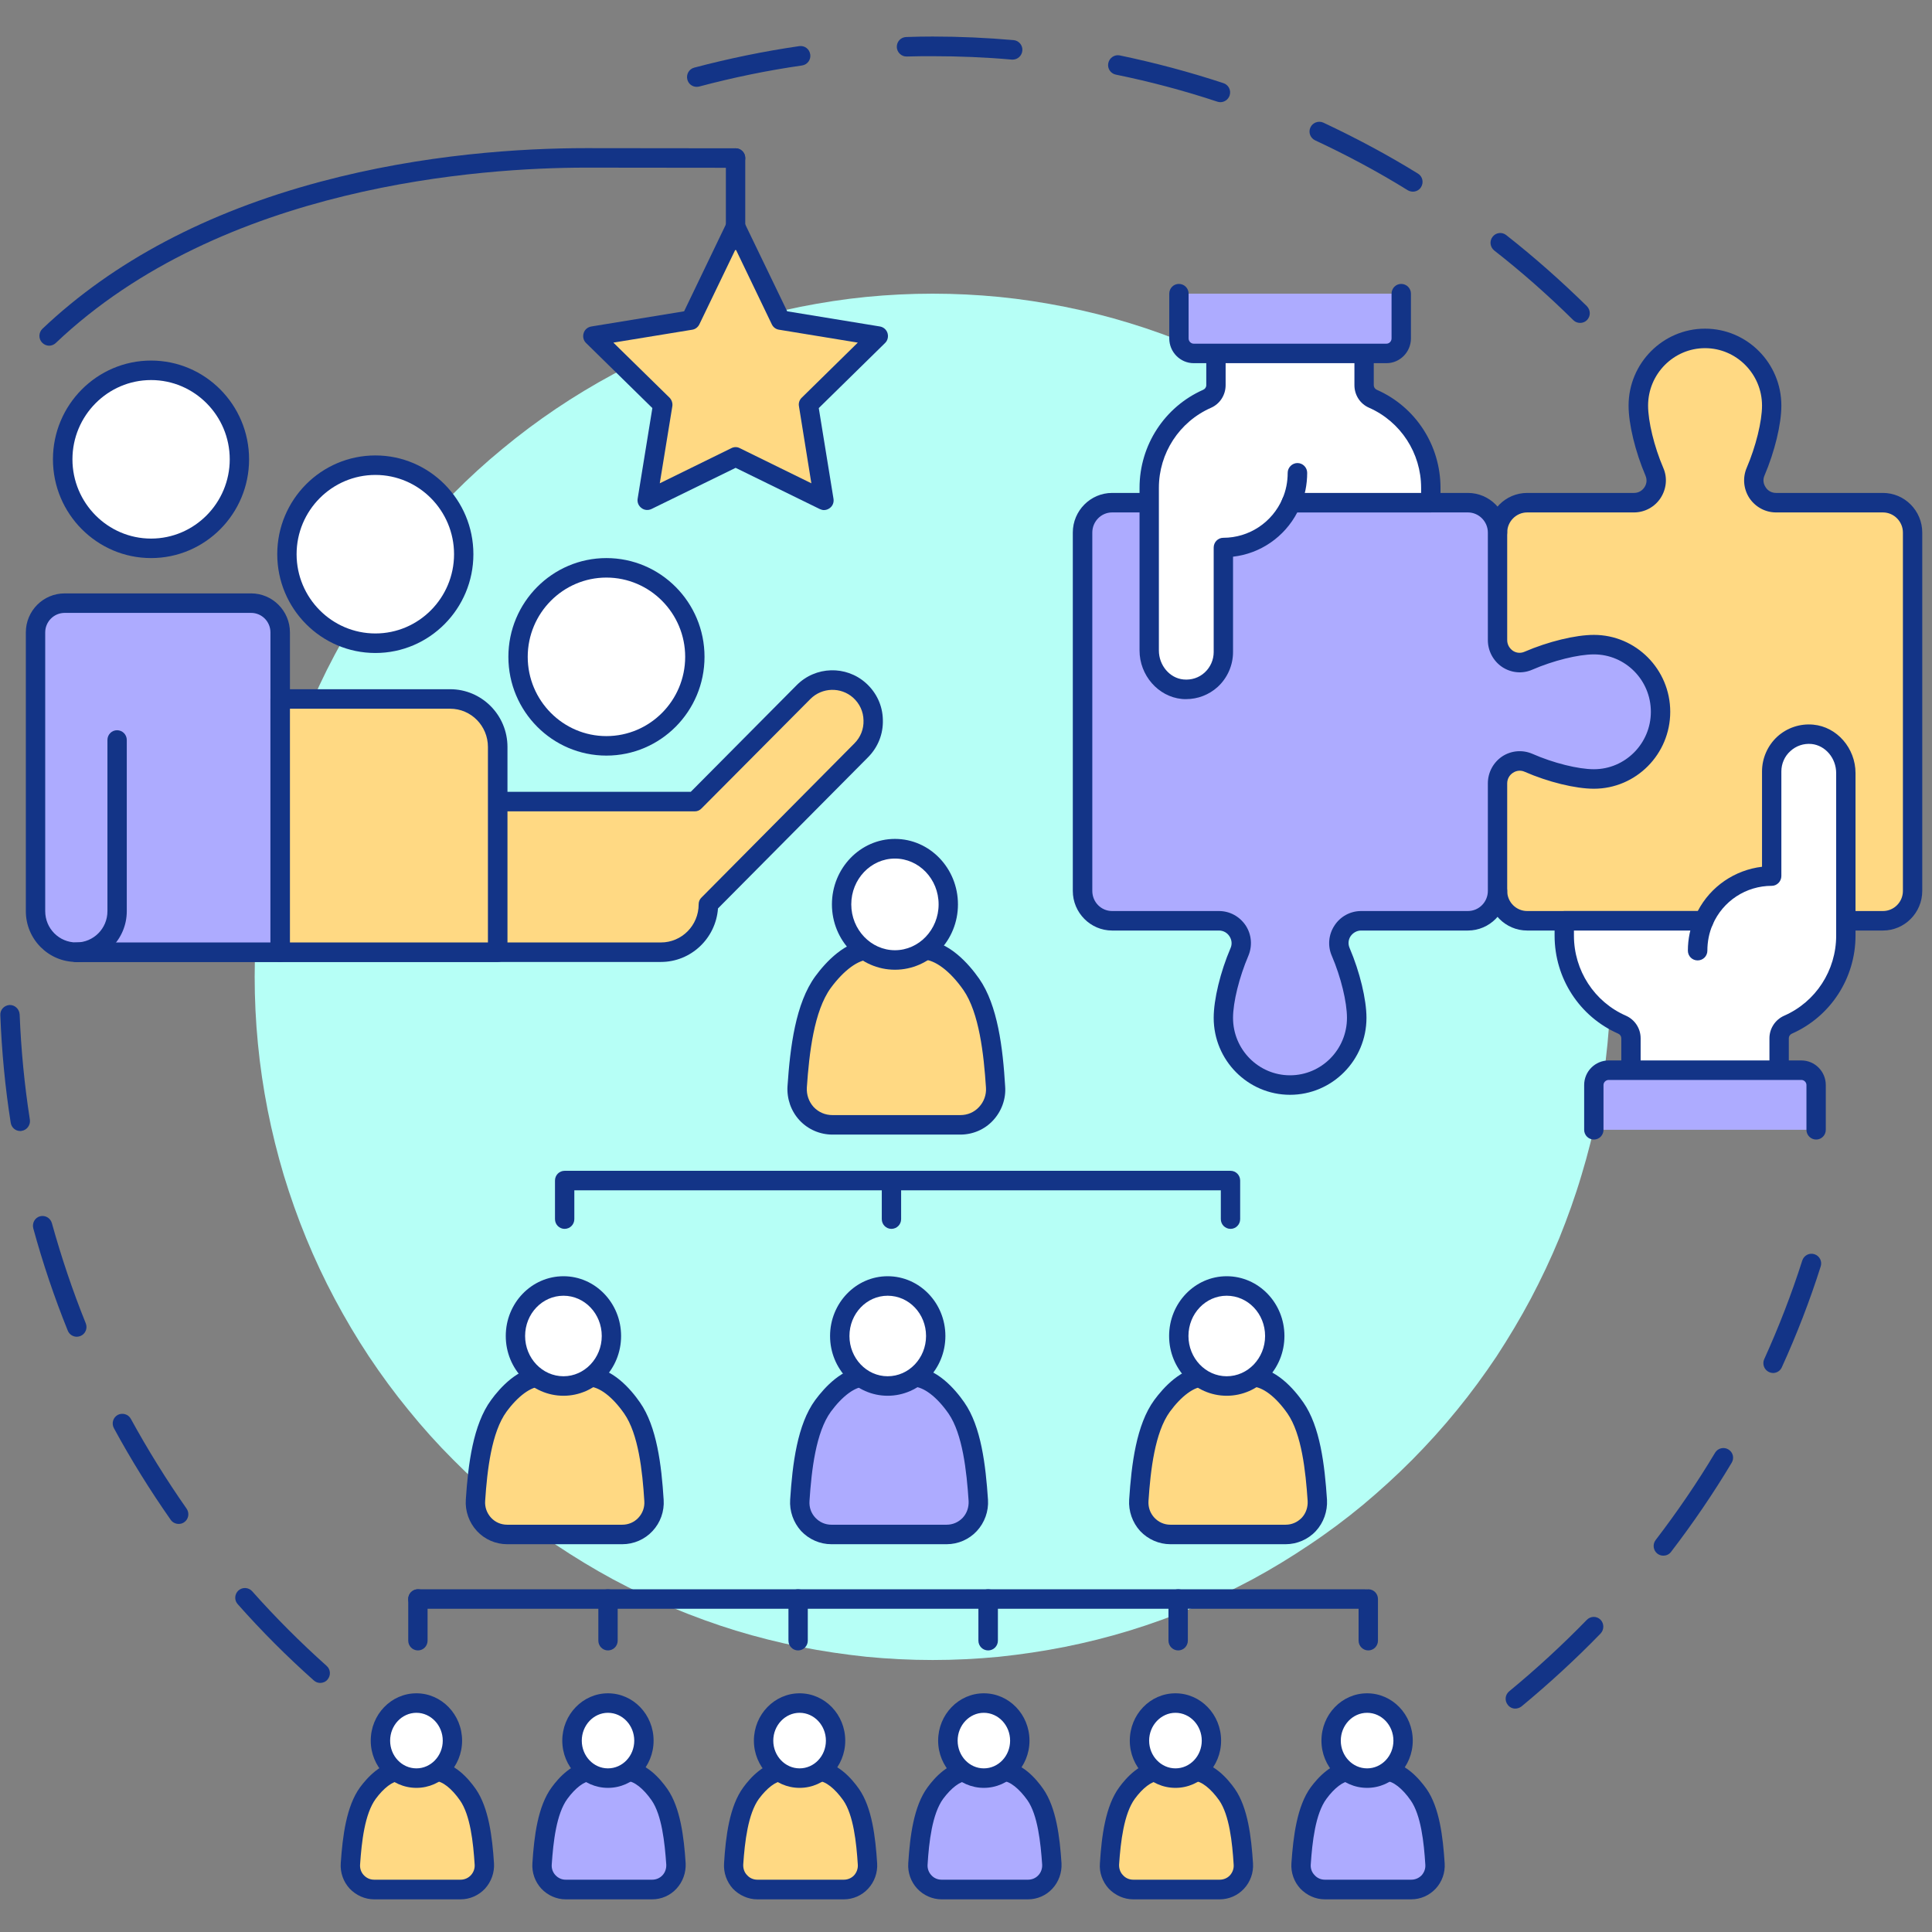 <svg xmlns="http://www.w3.org/2000/svg" xmlns:xlink="http://www.w3.org/1999/xlink" width="65" zoomAndPan="magnify" viewBox="0 0 48.75 48.75" height="65" preserveAspectRatio="xMidYMid meet" version="1.0"><rect x="0" y="0" width="48.75" height="48.75" fill="#808080" stroke="none"/><defs><clipPath id="a8e8a5b8d6"><path d="M 17 0.918 L 41 0.918 L 41 9 L 17 9 Z M 17 0.918 " clip-rule="nonzero"/></clipPath><clipPath id="adac2c64cc"><path d="M 8 44 L 13 44 L 13 47.93 L 8 47.93 Z M 8 44 " clip-rule="nonzero"/></clipPath><clipPath id="2ea4df3131"><path d="M 13 44 L 18 44 L 18 47.93 L 13 47.93 Z M 13 44 " clip-rule="nonzero"/></clipPath><clipPath id="0ce7e69428"><path d="M 18 44 L 22 44 L 22 47.93 L 18 47.93 Z M 18 44 " clip-rule="nonzero"/></clipPath><clipPath id="300466c492"><path d="M 18 44 L 23 44 L 23 47.93 L 18 47.93 Z M 18 44 " clip-rule="nonzero"/></clipPath><clipPath id="f7943f7b60"><path d="M 23 44 L 27 44 L 27 47.93 L 23 47.93 Z M 23 44 " clip-rule="nonzero"/></clipPath><clipPath id="eb28253d65"><path d="M 22 44 L 27 44 L 27 47.93 L 22 47.93 Z M 22 44 " clip-rule="nonzero"/></clipPath><clipPath id="4377660b25"><path d="M 27 44 L 32 44 L 32 47.93 L 27 47.93 Z M 27 44 " clip-rule="nonzero"/></clipPath><clipPath id="cc6cdf89d5"><path d="M 32 44 L 37 44 L 37 47.93 L 32 47.93 Z M 32 44 " clip-rule="nonzero"/></clipPath><clipPath id="a09c5dada3"><path d="M 37 8 L 48.5 8 L 48.5 24 L 37 24 Z M 37 8 " clip-rule="nonzero"/></clipPath></defs><g clip-path="url(#a8e8a5b8d6)"><path fill="#133487" d="M 39.871 8.148 C 39.809 8.148 39.746 8.125 39.699 8.078 C 39.07 7.457 38.398 6.863 37.703 6.32 C 37.598 6.234 37.578 6.082 37.664 5.973 C 37.746 5.867 37.898 5.848 38.004 5.93 C 38.715 6.488 39.398 7.094 40.043 7.727 C 40.137 7.824 40.141 7.98 40.043 8.078 C 39.996 8.125 39.934 8.148 39.871 8.148 Z M 35.652 4.836 C 35.609 4.836 35.562 4.824 35.523 4.801 C 34.773 4.336 33.984 3.914 33.188 3.543 C 33.062 3.484 33.008 3.34 33.066 3.215 C 33.121 3.094 33.27 3.039 33.391 3.094 C 34.207 3.477 35.012 3.906 35.777 4.379 C 35.895 4.449 35.93 4.602 35.859 4.719 C 35.816 4.793 35.734 4.836 35.652 4.836 Z M 30.793 2.578 C 30.77 2.578 30.742 2.574 30.719 2.566 C 29.883 2.289 29.02 2.059 28.156 1.883 C 28.023 1.855 27.938 1.727 27.965 1.594 C 27.992 1.461 28.121 1.371 28.254 1.398 C 29.137 1.582 30.016 1.816 30.871 2.098 C 31 2.141 31.07 2.277 31.027 2.41 C 30.992 2.512 30.898 2.578 30.793 2.578 Z M 17.578 2.191 C 17.469 2.191 17.371 2.117 17.344 2.008 C 17.309 1.875 17.387 1.742 17.516 1.707 C 18.387 1.477 19.277 1.293 20.168 1.164 C 20.305 1.145 20.426 1.238 20.445 1.375 C 20.465 1.508 20.371 1.633 20.238 1.652 C 19.367 1.777 18.492 1.957 17.641 2.184 C 17.621 2.188 17.598 2.191 17.578 2.191 Z M 25.551 1.504 C 25.547 1.504 25.539 1.504 25.531 1.504 C 24.871 1.445 24.199 1.418 23.535 1.418 C 23.316 1.418 23.098 1.418 22.879 1.426 C 22.746 1.43 22.633 1.32 22.629 1.188 C 22.625 1.051 22.73 0.938 22.867 0.934 C 23.086 0.926 23.312 0.922 23.535 0.922 C 24.215 0.922 24.898 0.953 25.574 1.012 C 25.707 1.023 25.809 1.141 25.797 1.277 C 25.785 1.406 25.68 1.504 25.551 1.504 Z M 25.551 1.504 " fill-opacity="1" fill-rule="nonzero"/></g><path fill="#133487" d="M 8.078 42.465 C 8.023 42.465 7.965 42.445 7.918 42.402 C 7.246 41.805 6.598 41.156 6 40.48 C 5.906 40.379 5.918 40.223 6.016 40.133 C 6.117 40.043 6.273 40.051 6.363 40.152 C 6.949 40.812 7.582 41.445 8.242 42.035 C 8.344 42.125 8.352 42.281 8.262 42.383 C 8.215 42.438 8.148 42.465 8.078 42.465 Z M 4.508 38.453 C 4.434 38.453 4.355 38.418 4.309 38.352 C 3.789 37.609 3.305 36.832 2.875 36.039 C 2.809 35.918 2.852 35.77 2.969 35.703 C 3.09 35.641 3.238 35.684 3.301 35.801 C 3.727 36.578 4.199 37.34 4.707 38.066 C 4.785 38.176 4.762 38.332 4.648 38.41 C 4.605 38.441 4.559 38.453 4.508 38.453 Z M 1.938 33.73 C 1.84 33.73 1.75 33.672 1.711 33.578 C 1.371 32.738 1.078 31.867 0.84 30.996 C 0.805 30.863 0.879 30.727 1.008 30.691 C 1.141 30.656 1.273 30.734 1.309 30.863 C 1.547 31.719 1.832 32.57 2.164 33.391 C 2.215 33.516 2.156 33.66 2.031 33.711 C 2 33.723 1.969 33.73 1.938 33.73 Z M 0.512 28.539 C 0.391 28.539 0.289 28.453 0.27 28.328 C 0.129 27.438 0.043 26.523 0.008 25.617 C 0 25.48 0.105 25.367 0.242 25.359 C 0.375 25.355 0.488 25.461 0.496 25.598 C 0.531 26.484 0.617 27.379 0.754 28.254 C 0.773 28.387 0.68 28.516 0.547 28.535 C 0.535 28.539 0.523 28.539 0.512 28.539 Z M 0.512 28.539 " fill-opacity="1" fill-rule="nonzero"/><path fill="#133487" d="M 38.234 43.113 C 38.164 43.113 38.094 43.082 38.047 43.02 C 37.961 42.914 37.977 42.762 38.082 42.676 C 38.766 42.113 39.422 41.508 40.039 40.875 C 40.133 40.777 40.285 40.773 40.383 40.867 C 40.48 40.965 40.48 41.121 40.387 41.219 C 39.758 41.867 39.086 42.484 38.391 43.059 C 38.344 43.094 38.289 43.113 38.234 43.113 Z M 41.973 39.254 C 41.918 39.254 41.867 39.238 41.82 39.203 C 41.715 39.121 41.695 38.965 41.777 38.859 C 42.316 38.156 42.824 37.414 43.277 36.656 C 43.348 36.539 43.5 36.504 43.613 36.574 C 43.73 36.645 43.766 36.793 43.695 36.91 C 43.23 37.688 42.715 38.441 42.164 39.16 C 42.117 39.223 42.043 39.254 41.973 39.254 Z M 44.738 34.645 C 44.707 34.645 44.672 34.637 44.637 34.621 C 44.516 34.566 44.461 34.418 44.516 34.297 C 44.883 33.488 45.207 32.652 45.477 31.805 C 45.52 31.676 45.656 31.605 45.785 31.648 C 45.914 31.691 45.984 31.828 45.941 31.957 C 45.668 32.82 45.336 33.676 44.961 34.5 C 44.922 34.59 44.832 34.645 44.738 34.645 Z M 44.738 34.645 " fill-opacity="1" fill-rule="nonzero"/><path fill="#b6fff6" d="M 40.645 24.648 C 40.645 25.211 40.617 25.777 40.562 26.336 C 40.508 26.898 40.426 27.457 40.316 28.012 C 40.207 28.566 40.07 29.113 39.906 29.652 C 39.746 30.191 39.555 30.723 39.344 31.246 C 39.129 31.766 38.887 32.277 38.625 32.773 C 38.359 33.273 38.07 33.754 37.762 34.227 C 37.449 34.695 37.117 35.148 36.762 35.582 C 36.406 36.02 36.027 36.438 35.633 36.836 C 35.238 37.234 34.82 37.613 34.391 37.973 C 33.957 38.332 33.508 38.668 33.039 38.98 C 32.574 39.293 32.094 39.586 31.602 39.852 C 31.105 40.117 30.602 40.359 30.082 40.574 C 29.566 40.789 29.039 40.98 28.5 41.145 C 27.965 41.309 27.422 41.445 26.871 41.555 C 26.324 41.664 25.77 41.746 25.211 41.805 C 24.652 41.859 24.094 41.887 23.535 41.887 C 22.973 41.887 22.414 41.859 21.859 41.805 C 21.301 41.746 20.746 41.664 20.195 41.555 C 19.648 41.445 19.105 41.309 18.566 41.145 C 18.031 40.98 17.504 40.789 16.988 40.574 C 16.469 40.359 15.965 40.117 15.469 39.852 C 14.977 39.586 14.496 39.293 14.027 38.98 C 13.562 38.668 13.113 38.332 12.68 37.973 C 12.246 37.613 11.832 37.234 11.438 36.836 C 11.039 36.438 10.664 36.02 10.309 35.582 C 9.953 35.148 9.621 34.695 9.309 34.227 C 8.996 33.754 8.711 33.273 8.445 32.773 C 8.18 32.277 7.941 31.766 7.727 31.246 C 7.512 30.723 7.324 30.191 7.16 29.652 C 7 29.113 6.863 28.566 6.754 28.012 C 6.645 27.457 6.562 26.898 6.508 26.336 C 6.453 25.777 6.426 25.211 6.426 24.648 C 6.426 24.082 6.453 23.52 6.508 22.957 C 6.562 22.395 6.645 21.84 6.754 21.285 C 6.863 20.73 7 20.184 7.16 19.645 C 7.324 19.105 7.512 18.574 7.727 18.051 C 7.941 17.531 8.18 17.02 8.445 16.523 C 8.711 16.023 8.996 15.539 9.309 15.07 C 9.621 14.602 9.953 14.148 10.309 13.711 C 10.664 13.277 11.039 12.859 11.438 12.457 C 11.832 12.059 12.246 11.68 12.68 11.324 C 13.113 10.965 13.562 10.629 14.027 10.316 C 14.496 10 14.977 9.711 15.469 9.445 C 15.965 9.18 16.469 8.938 16.988 8.723 C 17.504 8.508 18.031 8.316 18.566 8.152 C 19.105 7.988 19.648 7.852 20.195 7.742 C 20.746 7.633 21.301 7.547 21.859 7.492 C 22.414 7.438 22.973 7.41 23.535 7.41 C 24.094 7.41 24.652 7.438 25.211 7.492 C 25.77 7.547 26.324 7.633 26.871 7.742 C 27.422 7.852 27.965 7.988 28.5 8.152 C 29.039 8.316 29.566 8.508 30.082 8.723 C 30.602 8.938 31.105 9.18 31.602 9.445 C 32.094 9.711 32.574 10 33.039 10.316 C 33.508 10.629 33.957 10.965 34.391 11.324 C 34.82 11.68 35.238 12.059 35.633 12.457 C 36.027 12.859 36.406 13.277 36.762 13.711 C 37.117 14.148 37.449 14.602 37.762 15.07 C 38.07 15.539 38.359 16.023 38.625 16.523 C 38.887 17.02 39.129 17.531 39.344 18.051 C 39.555 18.574 39.746 19.105 39.906 19.645 C 40.07 20.184 40.207 20.73 40.316 21.285 C 40.426 21.84 40.508 22.395 40.562 22.957 C 40.617 23.52 40.645 24.082 40.645 24.648 Z M 40.645 24.648 " fill-opacity="1" fill-rule="nonzero"/><path fill="#ffd983" d="M 21.004 28.383 C 20.488 28.383 20.082 27.945 20.117 27.426 C 20.188 26.383 20.332 25.379 20.77 24.781 C 21.051 24.398 21.492 23.961 21.949 23.965 C 22.324 23.965 22.773 23.965 23.289 23.965 C 23.77 23.969 24.223 24.43 24.508 24.84 C 24.922 25.434 25.055 26.414 25.121 27.43 C 25.156 27.945 24.75 28.383 24.234 28.383 Z M 21.004 28.383 " fill-opacity="1" fill-rule="nonzero"/><path fill="#133487" d="M 24.234 28.629 L 21.004 28.629 C 20.691 28.629 20.391 28.5 20.176 28.27 C 19.961 28.039 19.852 27.727 19.871 27.41 C 19.938 26.418 20.074 25.316 20.574 24.633 C 20.824 24.293 21.336 23.719 21.949 23.719 L 22.223 23.719 C 22.535 23.719 22.891 23.719 23.289 23.719 C 23.93 23.723 24.453 24.332 24.707 24.695 C 25.176 25.367 25.305 26.445 25.363 27.414 C 25.387 27.727 25.273 28.039 25.059 28.27 C 24.848 28.5 24.547 28.629 24.234 28.629 Z M 21.949 24.211 C 21.66 24.211 21.297 24.477 20.965 24.926 C 20.539 25.508 20.418 26.578 20.359 27.441 C 20.348 27.625 20.41 27.801 20.531 27.934 C 20.656 28.066 20.824 28.137 21.004 28.137 L 24.234 28.137 C 24.414 28.137 24.582 28.066 24.703 27.934 C 24.828 27.801 24.891 27.625 24.879 27.445 C 24.824 26.598 24.707 25.555 24.309 24.98 C 23.973 24.5 23.59 24.215 23.289 24.211 C 22.891 24.211 22.535 24.211 22.219 24.211 Z M 21.949 24.211 " fill-opacity="1" fill-rule="nonzero"/><path fill="#ffffff" d="M 23.926 22.82 C 23.926 23.004 23.895 23.184 23.824 23.355 C 23.758 23.527 23.66 23.68 23.535 23.812 C 23.406 23.941 23.262 24.043 23.098 24.117 C 22.934 24.188 22.762 24.223 22.582 24.223 C 22.402 24.223 22.234 24.188 22.066 24.117 C 21.902 24.043 21.758 23.941 21.633 23.812 C 21.504 23.68 21.406 23.527 21.34 23.355 C 21.27 23.184 21.238 23.004 21.238 22.82 C 21.238 22.633 21.27 22.453 21.34 22.281 C 21.406 22.109 21.504 21.957 21.633 21.828 C 21.758 21.695 21.902 21.594 22.066 21.523 C 22.234 21.453 22.402 21.414 22.582 21.414 C 22.762 21.414 22.934 21.453 23.098 21.523 C 23.262 21.594 23.406 21.695 23.535 21.828 C 23.66 21.957 23.758 22.109 23.824 22.281 C 23.895 22.453 23.926 22.633 23.926 22.82 Z M 23.926 22.82 " fill-opacity="1" fill-rule="nonzero"/><path fill="#133487" d="M 22.582 24.469 C 21.707 24.469 20.992 23.73 20.992 22.82 C 20.992 21.91 21.707 21.168 22.582 21.168 C 23.461 21.168 24.172 21.91 24.172 22.82 C 24.172 23.73 23.461 24.469 22.582 24.469 Z M 22.582 21.664 C 21.977 21.664 21.48 22.18 21.48 22.82 C 21.48 23.457 21.977 23.977 22.582 23.977 C 23.188 23.977 23.684 23.457 23.684 22.82 C 23.684 22.18 23.188 21.664 22.582 21.664 Z M 22.582 21.664 " fill-opacity="1" fill-rule="nonzero"/><path fill="#ffd983" d="M 12.797 38.719 C 12.332 38.719 11.965 38.324 11.996 37.855 C 12.062 36.918 12.191 36.016 12.586 35.477 C 12.84 35.133 13.234 34.738 13.648 34.742 C 13.984 34.742 14.391 34.742 14.855 34.742 C 15.285 34.742 15.695 35.16 15.949 35.527 C 16.324 36.062 16.445 36.945 16.504 37.859 C 16.531 38.324 16.168 38.719 15.703 38.719 Z M 12.797 38.719 " fill-opacity="1" fill-rule="nonzero"/><path fill="#133487" d="M 15.703 38.965 L 12.797 38.965 C 12.508 38.965 12.23 38.844 12.035 38.633 C 11.836 38.418 11.734 38.129 11.754 37.84 C 11.812 36.945 11.938 35.945 12.391 35.328 C 12.617 35.016 13.086 34.492 13.645 34.492 C 13.648 34.492 13.648 34.492 13.648 34.492 L 13.891 34.496 C 14.176 34.496 14.496 34.496 14.855 34.496 C 15.441 34.496 15.918 35.055 16.148 35.387 C 16.574 35.996 16.691 36.969 16.746 37.844 C 16.766 38.133 16.664 38.422 16.465 38.633 C 16.27 38.844 15.992 38.965 15.703 38.965 Z M 13.645 34.988 C 13.398 34.988 13.074 35.223 12.781 35.621 C 12.402 36.141 12.293 37.098 12.242 37.871 C 12.23 38.031 12.285 38.18 12.391 38.297 C 12.496 38.41 12.641 38.473 12.797 38.473 L 15.703 38.473 C 15.859 38.473 16.004 38.41 16.109 38.297 C 16.215 38.184 16.27 38.031 16.258 37.875 C 16.211 37.117 16.109 36.184 15.75 35.668 C 15.453 35.242 15.117 34.988 14.855 34.988 C 14.496 34.988 14.176 34.988 13.891 34.988 L 13.648 34.988 C 13.648 34.988 13.648 34.988 13.645 34.988 Z M 13.645 34.988 " fill-opacity="1" fill-rule="nonzero"/><path fill="#ffffff" d="M 15.43 33.711 C 15.43 33.879 15.398 34.039 15.336 34.195 C 15.273 34.348 15.188 34.484 15.074 34.602 C 14.961 34.723 14.828 34.812 14.68 34.879 C 14.531 34.941 14.379 34.973 14.219 34.973 C 14.059 34.973 13.902 34.941 13.754 34.879 C 13.605 34.812 13.477 34.723 13.363 34.602 C 13.25 34.484 13.16 34.348 13.098 34.195 C 13.039 34.039 13.008 33.879 13.008 33.711 C 13.008 33.543 13.039 33.383 13.098 33.227 C 13.16 33.074 13.25 32.938 13.363 32.816 C 13.477 32.699 13.605 32.609 13.754 32.543 C 13.902 32.48 14.059 32.449 14.219 32.449 C 14.379 32.449 14.531 32.48 14.68 32.543 C 14.828 32.609 14.961 32.699 15.074 32.816 C 15.188 32.938 15.273 33.074 15.336 33.227 C 15.398 33.383 15.43 33.543 15.43 33.711 Z M 15.43 33.711 " fill-opacity="1" fill-rule="nonzero"/><path fill="#133487" d="M 14.219 35.219 C 13.414 35.219 12.762 34.543 12.762 33.711 C 12.762 32.879 13.414 32.203 14.219 32.203 C 15.02 32.203 15.672 32.879 15.672 33.711 C 15.672 34.543 15.02 35.219 14.219 35.219 Z M 14.219 32.695 C 13.684 32.695 13.25 33.148 13.25 33.711 C 13.25 34.27 13.684 34.727 14.219 34.727 C 14.75 34.727 15.184 34.27 15.184 33.711 C 15.184 33.148 14.75 32.695 14.219 32.695 Z M 14.219 32.695 " fill-opacity="1" fill-rule="nonzero"/><g clip-path="url(#adac2c64cc)"><path fill="#ffd983" d="M 9.441 47.68 C 9.094 47.68 8.816 47.379 8.84 47.031 C 8.891 46.328 8.988 45.648 9.281 45.246 C 9.473 44.988 9.77 44.691 10.078 44.695 C 10.332 44.695 10.637 44.695 10.984 44.695 C 11.309 44.695 11.613 45.008 11.805 45.285 C 12.086 45.684 12.176 46.348 12.219 47.031 C 12.242 47.383 11.969 47.68 11.621 47.68 Z M 9.441 47.68 " fill-opacity="1" fill-rule="nonzero"/><path fill="#133487" d="M 11.621 47.926 L 9.441 47.926 C 9.207 47.926 8.984 47.824 8.824 47.656 C 8.664 47.484 8.582 47.25 8.598 47.016 C 8.645 46.336 8.738 45.574 9.086 45.098 C 9.266 44.855 9.629 44.449 10.078 44.449 L 10.254 44.449 C 10.469 44.449 10.711 44.449 10.984 44.449 C 11.453 44.449 11.824 44.883 12.004 45.141 C 12.332 45.613 12.422 46.355 12.465 47.016 C 12.48 47.25 12.395 47.484 12.238 47.656 C 12.078 47.828 11.855 47.926 11.621 47.926 Z M 9.441 47.43 L 11.621 47.43 C 11.719 47.43 11.812 47.391 11.879 47.32 C 11.949 47.246 11.984 47.148 11.977 47.051 C 11.941 46.488 11.867 45.797 11.605 45.426 C 11.398 45.129 11.16 44.941 10.984 44.941 C 10.711 44.941 10.465 44.941 10.25 44.941 L 10.078 44.941 C 9.914 44.941 9.684 45.113 9.48 45.391 C 9.203 45.77 9.125 46.473 9.086 47.047 C 9.078 47.148 9.113 47.246 9.18 47.316 C 9.25 47.391 9.34 47.43 9.441 47.43 Z M 9.441 47.43 " fill-opacity="1" fill-rule="nonzero"/></g><path fill="#ffffff" d="M 11.414 43.922 C 11.414 44.184 11.324 44.406 11.148 44.59 C 10.973 44.777 10.758 44.867 10.508 44.867 C 10.254 44.867 10.043 44.777 9.863 44.59 C 9.688 44.406 9.598 44.184 9.598 43.922 C 9.598 43.66 9.688 43.438 9.863 43.25 C 10.043 43.066 10.254 42.973 10.508 42.973 C 10.758 42.973 10.973 43.066 11.148 43.25 C 11.324 43.438 11.414 43.66 11.414 43.922 Z M 11.414 43.922 " fill-opacity="1" fill-rule="nonzero"/><path fill="#133487" d="M 10.508 45.113 C 9.871 45.113 9.355 44.578 9.355 43.922 C 9.355 43.262 9.871 42.727 10.508 42.727 C 11.141 42.727 11.66 43.262 11.66 43.922 C 11.66 44.578 11.141 45.113 10.508 45.113 Z M 10.508 43.219 C 10.141 43.219 9.844 43.535 9.844 43.922 C 9.844 44.309 10.141 44.621 10.508 44.621 C 10.871 44.621 11.172 44.309 11.172 43.922 C 11.172 43.535 10.871 43.219 10.508 43.219 Z M 10.508 43.219 " fill-opacity="1" fill-rule="nonzero"/><g clip-path="url(#2ea4df3131)"><path fill="#adabff" d="M 14.273 47.68 C 13.926 47.68 13.652 47.379 13.676 47.031 C 13.723 46.328 13.82 45.648 14.117 45.246 C 14.309 44.988 14.605 44.691 14.914 44.695 C 15.168 44.695 15.469 44.695 15.82 44.695 C 16.145 44.695 16.449 45.008 16.641 45.285 C 16.922 45.684 17.012 46.348 17.055 47.031 C 17.078 47.383 16.805 47.68 16.457 47.68 Z M 14.273 47.68 " fill-opacity="1" fill-rule="nonzero"/><path fill="#133487" d="M 16.457 47.926 L 14.273 47.926 C 14.043 47.926 13.816 47.824 13.66 47.656 C 13.5 47.484 13.418 47.25 13.434 47.016 C 13.477 46.336 13.57 45.574 13.922 45.098 C 14.098 44.855 14.465 44.449 14.914 44.449 L 15.086 44.449 C 15.301 44.449 15.547 44.449 15.82 44.449 C 16.289 44.449 16.66 44.883 16.84 45.141 C 17.168 45.613 17.258 46.355 17.301 47.016 C 17.312 47.25 17.23 47.484 17.07 47.656 C 16.914 47.828 16.688 47.926 16.457 47.926 Z M 14.273 47.43 L 16.457 47.43 C 16.555 47.43 16.648 47.391 16.715 47.32 C 16.785 47.246 16.816 47.148 16.812 47.051 C 16.773 46.488 16.699 45.797 16.441 45.426 C 16.234 45.129 15.996 44.941 15.82 44.941 C 15.547 44.941 15.301 44.941 15.086 44.941 L 14.914 44.941 C 14.746 44.941 14.52 45.113 14.316 45.391 C 14.039 45.77 13.961 46.473 13.922 47.047 C 13.914 47.148 13.949 47.246 14.016 47.316 C 14.086 47.391 14.176 47.43 14.273 47.43 Z M 14.273 47.43 " fill-opacity="1" fill-rule="nonzero"/></g><path fill="#ffffff" d="M 16.25 43.922 C 16.25 44.184 16.16 44.406 15.984 44.59 C 15.805 44.777 15.594 44.867 15.34 44.867 C 15.09 44.867 14.875 44.777 14.699 44.59 C 14.523 44.406 14.434 44.184 14.434 43.922 C 14.434 43.66 14.523 43.438 14.699 43.25 C 14.875 43.066 15.09 42.973 15.34 42.973 C 15.594 42.973 15.805 43.066 15.984 43.25 C 16.16 43.438 16.25 43.66 16.25 43.922 Z M 16.25 43.922 " fill-opacity="1" fill-rule="nonzero"/><path fill="#133487" d="M 15.34 45.113 C 14.707 45.113 14.188 44.578 14.188 43.922 C 14.188 43.262 14.707 42.727 15.34 42.727 C 15.977 42.727 16.492 43.262 16.492 43.922 C 16.492 44.578 15.977 45.113 15.34 45.113 Z M 15.34 43.219 C 14.977 43.219 14.68 43.535 14.68 43.922 C 14.68 44.309 14.977 44.621 15.34 44.621 C 15.707 44.621 16.004 44.309 16.004 43.922 C 16.004 43.535 15.707 43.219 15.34 43.219 Z M 15.34 43.219 " fill-opacity="1" fill-rule="nonzero"/><g clip-path="url(#0ce7e69428)"><path fill="#ffd983" d="M 19.109 47.68 C 18.762 47.68 18.488 47.379 18.512 47.031 C 18.559 46.328 18.656 45.648 18.953 45.246 C 19.141 44.988 19.441 44.691 19.75 44.695 C 20.004 44.695 20.305 44.695 20.656 44.695 C 20.977 44.695 21.285 45.008 21.477 45.285 C 21.754 45.684 21.848 46.348 21.891 47.031 C 21.914 47.383 21.637 47.68 21.293 47.68 Z M 19.109 47.68 " fill-opacity="1" fill-rule="nonzero"/></g><g clip-path="url(#300466c492)"><path fill="#133487" d="M 21.293 47.926 L 19.109 47.926 C 18.879 47.926 18.652 47.824 18.492 47.656 C 18.336 47.484 18.254 47.25 18.27 47.016 C 18.312 46.336 18.406 45.574 18.758 45.098 C 18.934 44.855 19.301 44.449 19.75 44.449 L 19.922 44.449 C 20.137 44.449 20.383 44.449 20.656 44.449 C 21.121 44.449 21.496 44.883 21.676 45.141 C 22.004 45.613 22.09 46.355 22.133 47.016 C 22.148 47.25 22.066 47.484 21.906 47.656 C 21.75 47.828 21.523 47.926 21.293 47.926 Z M 19.109 47.43 L 21.293 47.43 C 21.391 47.43 21.484 47.391 21.551 47.32 C 21.617 47.246 21.652 47.148 21.645 47.051 C 21.609 46.488 21.535 45.797 21.277 45.426 C 21.066 45.129 20.828 44.941 20.652 44.941 C 20.379 44.941 20.137 44.941 19.922 44.941 L 19.75 44.941 C 19.582 44.941 19.355 45.113 19.148 45.391 C 18.875 45.77 18.793 46.473 18.754 47.047 C 18.75 47.148 18.781 47.246 18.852 47.316 C 18.918 47.391 19.012 47.43 19.109 47.43 Z M 19.109 47.43 " fill-opacity="1" fill-rule="nonzero"/></g><path fill="#ffffff" d="M 21.086 43.922 C 21.086 44.184 20.996 44.406 20.82 44.59 C 20.641 44.777 20.426 44.867 20.176 44.867 C 19.926 44.867 19.711 44.777 19.535 44.59 C 19.355 44.406 19.27 44.184 19.27 43.922 C 19.27 43.66 19.355 43.438 19.535 43.25 C 19.711 43.066 19.926 42.973 20.176 42.973 C 20.426 42.973 20.641 43.066 20.82 43.25 C 20.996 43.438 21.086 43.66 21.086 43.922 Z M 21.086 43.922 " fill-opacity="1" fill-rule="nonzero"/><path fill="#133487" d="M 20.176 45.113 C 19.543 45.113 19.023 44.578 19.023 43.922 C 19.023 43.262 19.543 42.727 20.176 42.727 C 20.812 42.727 21.328 43.262 21.328 43.922 C 21.328 44.578 20.812 45.113 20.176 45.113 Z M 20.176 43.219 C 19.812 43.219 19.512 43.535 19.512 43.922 C 19.512 44.309 19.812 44.621 20.176 44.621 C 20.543 44.621 20.84 44.309 20.84 43.922 C 20.84 43.535 20.543 43.219 20.176 43.219 Z M 20.176 43.219 " fill-opacity="1" fill-rule="nonzero"/><g clip-path="url(#f7943f7b60)"><path fill="#adabff" d="M 23.758 47.68 C 23.41 47.68 23.137 47.379 23.16 47.031 C 23.207 46.328 23.305 45.648 23.602 45.246 C 23.793 44.988 24.09 44.691 24.398 44.695 C 24.652 44.695 24.953 44.695 25.305 44.695 C 25.629 44.695 25.934 45.008 26.125 45.285 C 26.406 45.684 26.496 46.348 26.539 47.031 C 26.562 47.383 26.289 47.68 25.941 47.68 Z M 23.758 47.68 " fill-opacity="1" fill-rule="nonzero"/></g><g clip-path="url(#eb28253d65)"><path fill="#133487" d="M 25.941 47.926 L 23.758 47.926 C 23.527 47.926 23.301 47.824 23.145 47.656 C 22.984 47.484 22.902 47.25 22.918 47.016 C 22.961 46.336 23.055 45.574 23.406 45.098 C 23.582 44.855 23.949 44.449 24.398 44.449 L 24.57 44.449 C 24.785 44.449 25.031 44.449 25.305 44.449 C 25.773 44.449 26.145 44.883 26.324 45.141 C 26.652 45.613 26.742 46.355 26.785 47.016 C 26.797 47.25 26.715 47.484 26.555 47.656 C 26.398 47.828 26.172 47.926 25.941 47.926 Z M 23.758 47.43 L 25.941 47.43 C 26.039 47.43 26.133 47.391 26.199 47.32 C 26.27 47.246 26.301 47.148 26.297 47.051 C 26.258 46.488 26.184 45.797 25.926 45.426 C 25.715 45.129 25.477 44.941 25.305 44.941 C 25.031 44.941 24.785 44.941 24.57 44.941 L 24.398 44.941 C 24.23 44.941 24.004 45.113 23.797 45.391 C 23.523 45.77 23.441 46.473 23.406 47.047 C 23.398 47.148 23.434 47.246 23.5 47.316 C 23.566 47.391 23.66 47.43 23.758 47.43 Z M 23.758 47.43 " fill-opacity="1" fill-rule="nonzero"/></g><path fill="#ffffff" d="M 25.734 43.922 C 25.734 44.184 25.645 44.406 25.469 44.59 C 25.289 44.777 25.078 44.867 24.824 44.867 C 24.574 44.867 24.359 44.777 24.184 44.59 C 24.008 44.406 23.918 44.184 23.918 43.922 C 23.918 43.66 24.008 43.438 24.184 43.25 C 24.359 43.066 24.574 42.973 24.824 42.973 C 25.078 42.973 25.289 43.066 25.469 43.25 C 25.645 43.438 25.734 43.66 25.734 43.922 Z M 25.734 43.922 " fill-opacity="1" fill-rule="nonzero"/><path fill="#133487" d="M 24.824 45.113 C 24.191 45.113 23.672 44.578 23.672 43.922 C 23.672 43.262 24.191 42.727 24.824 42.727 C 25.461 42.727 25.977 43.262 25.977 43.922 C 25.977 44.578 25.461 45.113 24.824 45.113 Z M 24.824 43.219 C 24.461 43.219 24.164 43.535 24.164 43.922 C 24.164 44.309 24.461 44.621 24.824 44.621 C 25.191 44.621 25.488 44.309 25.488 43.922 C 25.488 43.535 25.191 43.219 24.824 43.219 Z M 24.824 43.219 " fill-opacity="1" fill-rule="nonzero"/><path fill="#adabff" d="M 20.977 38.719 C 20.516 38.719 20.148 38.324 20.18 37.855 C 20.242 36.918 20.375 36.016 20.77 35.477 C 21.02 35.133 21.418 34.738 21.832 34.742 C 22.168 34.742 22.57 34.742 23.039 34.742 C 23.469 34.742 23.875 35.16 24.133 35.527 C 24.504 36.062 24.625 36.945 24.684 37.859 C 24.715 38.324 24.348 38.719 23.887 38.719 Z M 20.977 38.719 " fill-opacity="1" fill-rule="nonzero"/><path fill="#133487" d="M 23.887 38.965 L 20.977 38.965 C 20.691 38.965 20.414 38.844 20.215 38.633 C 20.02 38.418 19.918 38.129 19.938 37.84 C 19.996 36.945 20.117 35.945 20.57 35.328 C 20.801 35.016 21.266 34.492 21.828 34.492 C 21.828 34.492 21.832 34.492 21.832 34.492 L 22.074 34.496 C 22.359 34.496 22.68 34.496 23.039 34.496 C 23.625 34.496 24.102 35.055 24.332 35.387 C 24.758 35.996 24.871 36.969 24.93 37.844 C 24.949 38.133 24.844 38.422 24.648 38.633 C 24.453 38.844 24.176 38.965 23.887 38.965 Z M 21.828 34.988 C 21.578 34.988 21.258 35.223 20.965 35.621 C 20.586 36.141 20.477 37.098 20.426 37.871 C 20.414 38.031 20.465 38.18 20.574 38.297 C 20.68 38.41 20.824 38.473 20.977 38.473 L 23.887 38.473 C 24.043 38.473 24.184 38.41 24.293 38.297 C 24.398 38.184 24.449 38.031 24.441 37.875 C 24.391 37.117 24.289 36.184 23.934 35.668 C 23.637 35.242 23.301 34.988 23.035 34.988 C 22.68 34.988 22.355 34.988 22.074 34.988 Z M 21.828 34.988 " fill-opacity="1" fill-rule="nonzero"/><path fill="#ffffff" d="M 23.609 33.711 C 23.609 33.879 23.582 34.039 23.52 34.195 C 23.457 34.348 23.371 34.484 23.258 34.602 C 23.145 34.723 23.012 34.812 22.863 34.879 C 22.715 34.941 22.562 34.973 22.398 34.973 C 22.238 34.973 22.086 34.941 21.938 34.879 C 21.789 34.812 21.656 34.723 21.543 34.602 C 21.43 34.484 21.344 34.348 21.281 34.195 C 21.219 34.039 21.191 33.879 21.191 33.711 C 21.191 33.543 21.219 33.383 21.281 33.227 C 21.344 33.074 21.43 32.938 21.543 32.816 C 21.656 32.699 21.789 32.609 21.938 32.543 C 22.086 32.48 22.238 32.449 22.398 32.449 C 22.562 32.449 22.715 32.48 22.863 32.543 C 23.012 32.609 23.145 32.699 23.258 32.816 C 23.371 32.938 23.457 33.074 23.52 33.227 C 23.582 33.383 23.609 33.543 23.609 33.711 Z M 23.609 33.711 " fill-opacity="1" fill-rule="nonzero"/><path fill="#133487" d="M 22.398 35.219 C 21.598 35.219 20.945 34.543 20.945 33.711 C 20.945 32.879 21.598 32.203 22.398 32.203 C 23.203 32.203 23.855 32.879 23.855 33.711 C 23.855 34.543 23.203 35.219 22.398 35.219 Z M 22.398 32.695 C 21.867 32.695 21.434 33.148 21.434 33.711 C 21.434 34.27 21.867 34.727 22.398 34.727 C 22.934 34.727 23.367 34.27 23.367 33.711 C 23.367 33.148 22.934 32.695 22.398 32.695 Z M 22.398 32.695 " fill-opacity="1" fill-rule="nonzero"/><path fill="#ffd983" d="M 29.531 38.719 C 29.07 38.719 28.703 38.324 28.734 37.855 C 28.797 36.918 28.93 36.016 29.324 35.477 C 29.574 35.133 29.973 34.738 30.383 34.742 C 30.723 34.742 31.125 34.742 31.59 34.742 C 32.023 34.742 32.43 35.16 32.688 35.527 C 33.059 36.062 33.18 36.945 33.238 37.859 C 33.27 38.324 32.902 38.719 32.441 38.719 Z M 29.531 38.719 " fill-opacity="1" fill-rule="nonzero"/><path fill="#133487" d="M 32.441 38.965 L 29.531 38.965 C 29.246 38.965 28.969 38.844 28.77 38.633 C 28.574 38.418 28.473 38.129 28.492 37.84 C 28.551 36.945 28.672 35.949 29.125 35.328 C 29.355 35.016 29.82 34.492 30.383 34.492 C 30.383 34.492 30.383 34.492 30.387 34.492 L 30.629 34.496 C 30.91 34.496 31.234 34.496 31.59 34.496 C 32.18 34.496 32.656 35.055 32.887 35.387 C 33.312 35.996 33.426 36.969 33.484 37.844 C 33.5 38.133 33.398 38.422 33.203 38.633 C 33.008 38.844 32.727 38.965 32.441 38.965 Z M 30.383 34.988 C 30.133 34.988 29.812 35.223 29.52 35.621 C 29.141 36.141 29.031 37.098 28.98 37.871 C 28.969 38.031 29.02 38.18 29.129 38.297 C 29.234 38.41 29.379 38.473 29.531 38.473 L 32.441 38.473 C 32.598 38.473 32.738 38.41 32.848 38.297 C 32.953 38.184 33.004 38.031 32.996 37.875 C 32.945 37.117 32.844 36.184 32.488 35.668 C 32.191 35.242 31.855 34.988 31.59 34.988 C 31.23 34.988 30.91 34.988 30.629 34.988 Z M 30.383 34.988 " fill-opacity="1" fill-rule="nonzero"/><path fill="#ffffff" d="M 32.164 33.711 C 32.164 33.879 32.133 34.039 32.074 34.195 C 32.012 34.348 31.926 34.484 31.812 34.602 C 31.695 34.723 31.566 34.812 31.418 34.879 C 31.27 34.941 31.113 34.973 30.953 34.973 C 30.793 34.973 30.641 34.941 30.492 34.879 C 30.344 34.812 30.211 34.723 30.098 34.602 C 29.984 34.484 29.898 34.348 29.836 34.195 C 29.773 34.039 29.742 33.879 29.742 33.711 C 29.742 33.543 29.773 33.383 29.836 33.227 C 29.898 33.074 29.984 32.938 30.098 32.816 C 30.211 32.699 30.344 32.609 30.492 32.543 C 30.641 32.48 30.793 32.449 30.953 32.449 C 31.113 32.449 31.27 32.48 31.418 32.543 C 31.566 32.609 31.695 32.699 31.812 32.816 C 31.926 32.938 32.012 33.074 32.074 33.227 C 32.133 33.383 32.164 33.543 32.164 33.711 Z M 32.164 33.711 " fill-opacity="1" fill-rule="nonzero"/><path fill="#133487" d="M 30.953 35.219 C 30.152 35.219 29.5 34.543 29.5 33.711 C 29.5 32.879 30.152 32.203 30.953 32.203 C 31.758 32.203 32.41 32.879 32.41 33.711 C 32.41 34.543 31.758 35.219 30.953 35.219 Z M 30.953 32.695 C 30.422 32.695 29.988 33.148 29.988 33.711 C 29.988 34.27 30.422 34.727 30.953 34.727 C 31.488 34.727 31.922 34.27 31.922 33.711 C 31.922 33.148 31.488 32.695 30.953 32.695 Z M 30.953 32.695 " fill-opacity="1" fill-rule="nonzero"/><path fill="#133487" d="M 22.492 31.008 C 22.359 31.008 22.25 30.898 22.25 30.762 L 22.25 29.789 C 22.25 29.652 22.359 29.543 22.492 29.543 C 22.629 29.543 22.738 29.652 22.738 29.789 L 22.738 30.762 C 22.738 30.898 22.629 31.008 22.492 31.008 Z M 22.492 31.008 " fill-opacity="1" fill-rule="nonzero"/><path fill="#133487" d="M 31.051 31.008 C 30.914 31.008 30.805 30.898 30.805 30.762 L 30.805 30.035 L 14.492 30.035 L 14.492 30.762 C 14.492 30.898 14.383 31.008 14.246 31.008 C 14.113 31.008 14.004 30.898 14.004 30.762 L 14.004 29.789 C 14.004 29.652 14.113 29.543 14.246 29.543 L 31.051 29.543 C 31.184 29.543 31.293 29.652 31.293 29.789 L 31.293 30.762 C 31.293 30.898 31.184 31.008 31.051 31.008 Z M 31.051 31.008 " fill-opacity="1" fill-rule="nonzero"/><g clip-path="url(#4377660b25)"><path fill="#ffd983" d="M 28.594 47.68 C 28.246 47.68 27.973 47.379 27.996 47.031 C 28.043 46.328 28.141 45.648 28.438 45.246 C 28.625 44.988 28.926 44.691 29.234 44.695 C 29.488 44.695 29.789 44.695 30.137 44.695 C 30.461 44.695 30.77 45.008 30.961 45.285 C 31.238 45.684 31.332 46.348 31.375 47.031 C 31.398 47.383 31.121 47.68 30.777 47.68 Z M 28.594 47.68 " fill-opacity="1" fill-rule="nonzero"/><path fill="#133487" d="M 30.777 47.926 L 28.594 47.926 C 28.363 47.926 28.137 47.824 27.977 47.656 C 27.82 47.484 27.734 47.25 27.754 47.016 C 27.797 46.336 27.891 45.574 28.242 45.098 C 28.418 44.855 28.785 44.449 29.23 44.449 C 29.234 44.449 29.234 44.449 29.234 44.449 L 29.406 44.449 C 29.621 44.449 29.867 44.449 30.141 44.449 C 30.605 44.449 30.98 44.883 31.16 45.141 C 31.488 45.613 31.574 46.355 31.617 47.016 C 31.633 47.25 31.551 47.484 31.391 47.656 C 31.234 47.828 31.008 47.926 30.777 47.926 Z M 28.594 47.43 L 30.777 47.43 C 30.875 47.43 30.969 47.391 31.035 47.32 C 31.102 47.246 31.137 47.148 31.129 47.051 C 31.094 46.488 31.02 45.797 30.762 45.426 C 30.551 45.129 30.312 44.941 30.137 44.941 C 29.863 44.941 29.621 44.941 29.406 44.941 L 29.234 44.941 C 29.234 44.941 29.234 44.941 29.23 44.941 C 29.066 44.941 28.836 45.113 28.633 45.391 C 28.359 45.77 28.277 46.473 28.238 47.047 C 28.234 47.148 28.266 47.246 28.336 47.316 C 28.402 47.391 28.496 47.43 28.594 47.43 Z M 28.594 47.43 " fill-opacity="1" fill-rule="nonzero"/></g><path fill="#ffffff" d="M 30.57 43.922 C 30.57 44.184 30.48 44.406 30.305 44.59 C 30.125 44.777 29.91 44.867 29.66 44.867 C 29.41 44.867 29.195 44.777 29.02 44.59 C 28.84 44.406 28.754 44.184 28.754 43.922 C 28.754 43.66 28.84 43.438 29.02 43.25 C 29.195 43.066 29.41 42.973 29.66 42.973 C 29.91 42.973 30.125 43.066 30.305 43.25 C 30.48 43.438 30.57 43.66 30.57 43.922 Z M 30.57 43.922 " fill-opacity="1" fill-rule="nonzero"/><path fill="#133487" d="M 29.66 45.113 C 29.023 45.113 28.508 44.578 28.508 43.922 C 28.508 43.262 29.023 42.727 29.66 42.727 C 30.297 42.727 30.812 43.262 30.812 43.922 C 30.812 44.578 30.297 45.113 29.66 45.113 Z M 29.66 43.219 C 29.297 43.219 28.996 43.535 28.996 43.922 C 28.996 44.309 29.297 44.621 29.66 44.621 C 30.027 44.621 30.324 44.309 30.324 43.922 C 30.324 43.535 30.027 43.219 29.66 43.219 Z M 29.66 43.219 " fill-opacity="1" fill-rule="nonzero"/><g clip-path="url(#cc6cdf89d5)"><path fill="#adabff" d="M 33.43 47.68 C 33.082 47.68 32.809 47.379 32.832 47.031 C 32.879 46.328 32.977 45.648 33.273 45.246 C 33.461 44.988 33.758 44.691 34.07 44.695 C 34.32 44.695 34.625 44.695 34.973 44.695 C 35.297 44.695 35.602 45.008 35.797 45.285 C 36.074 45.684 36.164 46.348 36.211 47.031 C 36.23 47.383 35.957 47.68 35.609 47.68 Z M 33.43 47.68 " fill-opacity="1" fill-rule="nonzero"/><path fill="#133487" d="M 35.609 47.926 L 33.43 47.926 C 33.195 47.926 32.973 47.824 32.812 47.656 C 32.652 47.484 32.57 47.25 32.586 47.016 C 32.633 46.336 32.727 45.574 33.074 45.098 C 33.254 44.855 33.621 44.449 34.066 44.449 C 34.066 44.449 34.07 44.449 34.07 44.449 L 34.242 44.449 C 34.457 44.449 34.699 44.449 34.973 44.449 C 35.441 44.449 35.812 44.883 35.996 45.141 C 36.324 45.613 36.41 46.355 36.453 47.016 C 36.469 47.25 36.387 47.484 36.227 47.656 C 36.066 47.828 35.844 47.926 35.609 47.926 Z M 33.43 47.43 L 35.609 47.43 C 35.711 47.43 35.801 47.391 35.871 47.32 C 35.938 47.246 35.973 47.148 35.965 47.051 C 35.93 46.488 35.855 45.797 35.594 45.426 C 35.387 45.129 35.148 44.941 34.973 44.941 C 34.699 44.941 34.457 44.941 34.242 44.941 L 34.066 44.941 C 33.902 44.941 33.672 45.113 33.469 45.391 C 33.191 45.77 33.113 46.473 33.074 47.047 C 33.066 47.148 33.102 47.246 33.172 47.316 C 33.238 47.391 33.332 47.43 33.43 47.43 Z M 33.43 47.43 " fill-opacity="1" fill-rule="nonzero"/></g><path fill="#ffffff" d="M 35.402 43.922 C 35.402 44.184 35.316 44.406 35.137 44.59 C 34.961 44.777 34.746 44.867 34.496 44.867 C 34.246 44.867 34.031 44.777 33.855 44.59 C 33.676 44.406 33.59 44.184 33.59 43.922 C 33.59 43.66 33.676 43.438 33.855 43.25 C 34.031 43.066 34.246 42.973 34.496 42.973 C 34.746 42.973 34.961 43.066 35.137 43.25 C 35.316 43.438 35.402 43.66 35.402 43.922 Z M 35.402 43.922 " fill-opacity="1" fill-rule="nonzero"/><path fill="#133487" d="M 34.496 45.113 C 33.859 45.113 33.344 44.578 33.344 43.922 C 33.344 43.262 33.859 42.727 34.496 42.727 C 35.133 42.727 35.648 43.262 35.648 43.922 C 35.648 44.578 35.133 45.113 34.496 45.113 Z M 34.496 43.219 C 34.129 43.219 33.832 43.535 33.832 43.922 C 33.832 44.309 34.129 44.621 34.496 44.621 C 34.863 44.621 35.16 44.309 35.16 43.922 C 35.16 43.535 34.863 43.219 34.496 43.219 Z M 34.496 43.219 " fill-opacity="1" fill-rule="nonzero"/><path fill="#133487" d="M 10.547 41.645 C 10.41 41.645 10.301 41.535 10.301 41.398 L 10.301 40.348 C 10.301 40.211 10.41 40.102 10.547 40.102 C 10.68 40.102 10.789 40.211 10.789 40.348 L 10.789 41.398 C 10.789 41.535 10.68 41.645 10.547 41.645 Z M 10.547 41.645 " fill-opacity="1" fill-rule="nonzero"/><path fill="#133487" d="M 15.34 41.645 C 15.207 41.645 15.098 41.535 15.098 41.398 L 15.098 40.348 C 15.098 40.211 15.207 40.102 15.34 40.102 C 15.477 40.102 15.586 40.211 15.586 40.348 L 15.586 41.398 C 15.586 41.535 15.477 41.645 15.34 41.645 Z M 15.34 41.645 " fill-opacity="1" fill-rule="nonzero"/><path fill="#133487" d="M 20.137 41.645 C 20.004 41.645 19.895 41.535 19.895 41.398 L 19.895 40.348 C 19.895 40.211 20.004 40.102 20.137 40.102 C 20.273 40.102 20.383 40.211 20.383 40.348 L 20.383 41.398 C 20.383 41.535 20.273 41.645 20.137 41.645 Z M 20.137 41.645 " fill-opacity="1" fill-rule="nonzero"/><path fill="#133487" d="M 24.934 41.645 C 24.797 41.645 24.688 41.535 24.688 41.398 L 24.688 40.348 C 24.688 40.211 24.797 40.102 24.934 40.102 C 25.07 40.102 25.18 40.211 25.18 40.348 L 25.18 41.398 C 25.18 41.535 25.07 41.645 24.934 41.645 Z M 24.934 41.645 " fill-opacity="1" fill-rule="nonzero"/><path fill="#133487" d="M 29.73 41.645 C 29.594 41.645 29.484 41.535 29.484 41.398 L 29.484 40.348 C 29.484 40.211 29.594 40.102 29.73 40.102 C 29.863 40.102 29.973 40.211 29.973 40.348 L 29.973 41.398 C 29.973 41.535 29.863 41.645 29.73 41.645 Z M 29.73 41.645 " fill-opacity="1" fill-rule="nonzero"/><path fill="#133487" d="M 34.527 41.645 C 34.391 41.645 34.281 41.535 34.281 41.398 L 34.281 40.348 C 34.281 40.211 34.391 40.102 34.527 40.102 C 34.66 40.102 34.77 40.211 34.77 40.348 L 34.77 41.398 C 34.77 41.535 34.66 41.645 34.527 41.645 Z M 34.527 41.645 " fill-opacity="1" fill-rule="nonzero"/><path fill="#133487" d="M 34.434 40.594 L 10.547 40.594 C 10.41 40.594 10.301 40.484 10.301 40.348 C 10.301 40.211 10.41 40.102 10.547 40.102 L 34.434 40.102 C 34.57 40.102 34.68 40.211 34.68 40.348 C 34.68 40.484 34.57 40.594 34.434 40.594 Z M 34.434 40.594 " fill-opacity="1" fill-rule="nonzero"/><path fill="#ffd983" d="M 12.559 20.227 L 17.531 20.227 L 20.273 17.465 C 20.66 17.074 21.281 17.059 21.688 17.422 C 22.133 17.82 22.152 18.508 21.734 18.934 L 17.875 22.816 L 17.875 22.82 C 17.875 23.488 17.336 24.027 16.676 24.027 L 1.926 24.027 Z M 12.559 20.227 " fill-opacity="1" fill-rule="nonzero"/><path fill="#133487" d="M 16.676 24.273 L 1.926 24.273 C 1.789 24.273 1.68 24.164 1.68 24.027 C 1.68 23.895 1.789 23.781 1.926 23.781 L 16.676 23.781 C 17.203 23.781 17.629 23.352 17.629 22.82 L 17.629 22.816 C 17.629 22.75 17.656 22.688 17.703 22.645 L 21.559 18.758 C 21.715 18.602 21.797 18.395 21.789 18.176 C 21.785 17.953 21.691 17.754 21.527 17.605 C 21.215 17.328 20.742 17.344 20.449 17.637 L 17.703 20.398 C 17.66 20.445 17.598 20.473 17.531 20.473 L 12.559 20.473 C 12.422 20.473 12.312 20.363 12.312 20.227 C 12.312 20.09 12.422 19.98 12.559 19.98 L 17.43 19.98 L 20.102 17.289 C 20.578 16.809 21.348 16.785 21.852 17.238 C 22.117 17.477 22.27 17.805 22.277 18.16 C 22.289 18.516 22.156 18.852 21.906 19.105 L 18.117 22.922 C 18.062 23.676 17.438 24.273 16.676 24.273 Z M 16.676 24.273 " fill-opacity="1" fill-rule="nonzero"/><path fill="#adabff" d="M 7.07 24.027 L 7.07 15.957 C 7.07 15.551 6.742 15.219 6.336 15.219 L 1.633 15.219 C 1.227 15.219 0.895 15.551 0.895 15.957 L 0.895 22.992 C 0.895 23.566 1.355 24.027 1.926 24.027 Z M 7.07 24.027 " fill-opacity="1" fill-rule="nonzero"/><path fill="#133487" d="M 7.07 24.273 L 1.926 24.273 C 1.223 24.273 0.652 23.699 0.652 22.992 L 0.652 15.957 C 0.652 15.414 1.09 14.973 1.633 14.973 L 6.336 14.973 C 6.875 14.973 7.316 15.414 7.316 15.957 L 7.316 24.027 C 7.316 24.164 7.207 24.273 7.07 24.273 Z M 1.633 15.465 C 1.359 15.465 1.141 15.688 1.141 15.957 L 1.141 22.992 C 1.141 23.43 1.492 23.781 1.926 23.781 L 6.824 23.781 L 6.824 15.957 C 6.824 15.684 6.605 15.465 6.336 15.465 Z M 1.633 15.465 " fill-opacity="1" fill-rule="nonzero"/><path fill="#133487" d="M 1.926 24.273 C 1.789 24.273 1.68 24.164 1.68 24.027 C 1.68 23.895 1.789 23.781 1.926 23.781 C 2.359 23.781 2.711 23.43 2.711 22.992 L 2.711 18.672 C 2.711 18.535 2.82 18.426 2.953 18.426 C 3.09 18.426 3.199 18.535 3.199 18.672 L 3.199 22.992 C 3.199 23.699 2.629 24.273 1.926 24.273 Z M 1.926 24.273 " fill-opacity="1" fill-rule="nonzero"/><path fill="#ffffff" d="M 3.816 9.344 C 4.109 9.348 4.395 9.402 4.668 9.52 C 4.941 9.633 5.184 9.793 5.391 10.004 C 5.598 10.215 5.762 10.461 5.875 10.734 C 5.984 11.008 6.043 11.297 6.043 11.594 C 6.043 11.891 5.984 12.18 5.871 12.453 C 5.758 12.727 5.598 12.969 5.387 13.18 C 5.176 13.391 4.938 13.555 4.664 13.668 C 4.391 13.781 4.105 13.836 3.809 13.836 C 3.516 13.836 3.23 13.777 2.957 13.664 C 2.684 13.551 2.441 13.387 2.234 13.176 C 2.023 12.965 1.863 12.723 1.75 12.449 C 1.637 12.172 1.582 11.887 1.582 11.59 C 1.582 11.289 1.641 11.004 1.754 10.73 C 1.867 10.453 2.027 10.211 2.238 10 C 2.445 9.793 2.688 9.629 2.961 9.516 C 3.234 9.402 3.52 9.344 3.816 9.344 Z M 3.816 9.344 " fill-opacity="1" fill-rule="nonzero"/><path fill="#133487" d="M 3.812 14.082 C 2.449 14.082 1.336 12.965 1.336 11.59 C 1.336 10.215 2.449 9.098 3.812 9.098 C 5.176 9.098 6.285 10.215 6.285 11.59 C 6.285 12.965 5.176 14.082 3.812 14.082 Z M 3.812 9.59 C 2.719 9.59 1.828 10.488 1.828 11.59 C 1.828 12.691 2.719 13.59 3.812 13.59 C 4.906 13.59 5.797 12.691 5.797 11.59 C 5.797 10.488 4.906 9.59 3.812 9.59 Z M 3.812 9.59 " fill-opacity="1" fill-rule="nonzero"/><path fill="#ffd983" d="M 7.07 17.637 L 11.359 17.637 C 12.02 17.637 12.559 18.18 12.559 18.848 L 12.559 24.027 L 7.07 24.027 Z M 7.07 17.637 " fill-opacity="1" fill-rule="nonzero"/><path fill="#133487" d="M 12.559 24.273 L 7.07 24.273 C 6.934 24.273 6.824 24.164 6.824 24.027 L 6.824 17.637 C 6.824 17.5 6.934 17.391 7.07 17.391 L 11.359 17.391 C 12.156 17.391 12.805 18.043 12.805 18.848 L 12.805 24.027 C 12.805 24.164 12.695 24.273 12.559 24.273 Z M 7.316 23.781 L 12.312 23.781 L 12.312 18.848 C 12.312 18.316 11.887 17.883 11.359 17.883 L 7.316 17.883 Z M 7.316 23.781 " fill-opacity="1" fill-rule="nonzero"/><path fill="#133487" d="M 1.238 8.723 C 1.176 8.723 1.109 8.695 1.062 8.645 C 0.969 8.547 0.973 8.391 1.07 8.297 C 2.855 6.602 5.215 5.352 8.082 4.586 C 10.695 3.887 13.172 3.738 14.789 3.738 L 18.562 3.742 C 18.695 3.742 18.805 3.852 18.805 3.988 C 18.805 4.125 18.695 4.234 18.562 4.234 L 14.789 4.23 C 12.164 4.23 5.609 4.664 1.406 8.656 C 1.359 8.699 1.301 8.723 1.238 8.723 Z M 1.238 8.723 " fill-opacity="1" fill-rule="nonzero"/><path fill="#ffd983" d="M 18.562 5.719 L 19.699 8.078 L 22.164 8.48 L 20.398 10.211 L 20.789 12.621 L 18.562 11.531 L 16.332 12.621 L 16.723 10.211 L 14.961 8.48 L 17.426 8.078 Z M 18.562 5.719 " fill-opacity="1" fill-rule="nonzero"/><path fill="#133487" d="M 20.789 12.871 C 20.754 12.871 20.719 12.859 20.684 12.844 L 18.562 11.805 L 16.438 12.844 C 16.355 12.883 16.258 12.875 16.188 12.82 C 16.113 12.766 16.074 12.676 16.09 12.582 L 16.461 10.297 L 14.789 8.656 C 14.723 8.594 14.699 8.496 14.727 8.406 C 14.754 8.316 14.828 8.254 14.922 8.238 L 17.262 7.855 L 18.34 5.613 C 18.383 5.527 18.469 5.473 18.562 5.473 C 18.656 5.473 18.742 5.527 18.781 5.613 L 19.863 7.855 L 22.203 8.238 C 22.293 8.254 22.367 8.316 22.395 8.406 C 22.422 8.496 22.398 8.594 22.332 8.656 L 20.66 10.297 L 21.031 12.582 C 21.047 12.676 21.012 12.766 20.938 12.82 C 20.895 12.852 20.844 12.871 20.789 12.871 Z M 15.477 8.645 L 16.895 10.035 C 16.949 10.09 16.977 10.172 16.965 10.25 L 16.648 12.195 L 18.453 11.309 C 18.523 11.273 18.602 11.273 18.668 11.309 L 20.473 12.195 L 20.16 10.25 C 20.145 10.172 20.172 10.09 20.23 10.035 L 21.645 8.645 L 19.66 8.32 C 19.578 8.309 19.512 8.258 19.477 8.188 L 18.562 6.285 L 17.645 8.188 C 17.609 8.258 17.543 8.309 17.465 8.32 Z M 15.477 8.645 " fill-opacity="1" fill-rule="nonzero"/><path fill="#133487" d="M 18.562 6.309 C 18.426 6.309 18.316 6.195 18.316 6.062 L 18.316 3.988 C 18.316 3.852 18.426 3.742 18.562 3.742 C 18.695 3.742 18.805 3.852 18.805 3.988 L 18.805 6.062 C 18.805 6.195 18.695 6.309 18.562 6.309 Z M 18.562 6.309 " fill-opacity="1" fill-rule="nonzero"/><path fill="#ffffff" d="M 11.699 13.984 C 11.699 14.281 11.645 14.566 11.531 14.844 C 11.418 15.117 11.258 15.359 11.047 15.57 C 10.84 15.781 10.598 15.945 10.324 16.059 C 10.051 16.172 9.766 16.23 9.473 16.23 C 9.176 16.23 8.891 16.172 8.617 16.059 C 8.344 15.945 8.105 15.781 7.895 15.57 C 7.688 15.359 7.523 15.117 7.41 14.844 C 7.297 14.566 7.242 14.281 7.242 13.984 C 7.242 13.688 7.297 13.398 7.41 13.125 C 7.523 12.848 7.688 12.605 7.895 12.395 C 8.105 12.184 8.344 12.023 8.617 11.91 C 8.891 11.797 9.176 11.738 9.473 11.738 C 9.766 11.738 10.051 11.797 10.324 11.91 C 10.598 12.023 10.84 12.184 11.047 12.395 C 11.258 12.605 11.418 12.848 11.531 13.125 C 11.645 13.398 11.699 13.688 11.699 13.984 Z M 11.699 13.984 " fill-opacity="1" fill-rule="nonzero"/><path fill="#133487" d="M 9.473 16.477 C 8.105 16.477 6.996 15.359 6.996 13.984 C 6.996 12.609 8.105 11.492 9.473 11.492 C 10.836 11.492 11.945 12.609 11.945 13.984 C 11.945 15.359 10.836 16.477 9.473 16.477 Z M 9.473 11.984 C 8.375 11.984 7.484 12.883 7.484 13.984 C 7.484 15.086 8.375 15.984 9.473 15.984 C 10.566 15.984 11.457 15.086 11.457 13.984 C 11.457 12.883 10.566 11.984 9.473 11.984 Z M 9.473 11.984 " fill-opacity="1" fill-rule="nonzero"/><path fill="#ffffff" d="M 17.531 16.574 C 17.531 16.871 17.477 17.16 17.363 17.434 C 17.25 17.707 17.09 17.953 16.879 18.164 C 16.672 18.371 16.43 18.535 16.156 18.648 C 15.883 18.762 15.598 18.82 15.301 18.82 C 15.008 18.82 14.723 18.762 14.449 18.648 C 14.176 18.535 13.934 18.371 13.727 18.164 C 13.516 17.953 13.355 17.707 13.242 17.434 C 13.129 17.16 13.074 16.871 13.074 16.574 C 13.074 16.277 13.129 15.992 13.242 15.715 C 13.355 15.441 13.516 15.199 13.727 14.988 C 13.934 14.777 14.176 14.613 14.449 14.5 C 14.723 14.387 15.008 14.328 15.301 14.328 C 15.598 14.328 15.883 14.387 16.156 14.5 C 16.43 14.613 16.672 14.777 16.879 14.988 C 17.09 15.199 17.25 15.441 17.363 15.715 C 17.477 15.992 17.531 16.277 17.531 16.574 Z M 17.531 16.574 " fill-opacity="1" fill-rule="nonzero"/><path fill="#133487" d="M 15.301 19.066 C 13.938 19.066 12.828 17.949 12.828 16.574 C 12.828 15.199 13.938 14.082 15.301 14.082 C 16.668 14.082 17.777 15.199 17.777 16.574 C 17.777 17.949 16.668 19.066 15.301 19.066 Z M 15.301 14.574 C 14.207 14.574 13.316 15.473 13.316 16.574 C 13.316 17.676 14.207 18.574 15.301 18.574 C 16.398 18.574 17.289 17.676 17.289 16.574 C 17.289 15.473 16.398 14.574 15.301 14.574 Z M 15.301 14.574 " fill-opacity="1" fill-rule="nonzero"/><g clip-path="url(#a09c5dada3)"><path fill="#ffd983" d="M 37.789 22.48 C 37.789 22.898 38.121 23.234 38.535 23.234 L 47.512 23.234 C 47.922 23.234 48.258 22.898 48.258 22.48 L 48.258 13.438 C 48.258 13.023 47.922 12.684 47.512 12.684 L 44.816 12.684 C 44.414 12.684 44.141 12.273 44.301 11.902 C 44.555 11.309 44.707 10.656 44.707 10.234 C 44.707 9.301 43.953 8.539 43.023 8.539 C 42.094 8.539 41.34 9.301 41.34 10.234 C 41.34 10.656 41.492 11.309 41.746 11.902 C 41.906 12.273 41.629 12.684 41.23 12.684 L 38.535 12.684 C 38.121 12.684 37.789 13.023 37.789 13.438 Z M 37.789 22.48 " fill-opacity="1" fill-rule="nonzero"/><path fill="#133487" d="M 47.512 23.48 L 38.535 23.48 C 37.988 23.48 37.543 23.031 37.543 22.48 C 37.543 22.344 37.652 22.234 37.789 22.234 C 37.922 22.234 38.031 22.344 38.031 22.48 C 38.031 22.762 38.258 22.988 38.535 22.988 L 47.512 22.988 C 47.789 22.988 48.016 22.762 48.016 22.48 L 48.016 13.438 C 48.016 13.16 47.789 12.93 47.512 12.93 L 44.816 12.93 C 44.543 12.93 44.293 12.793 44.141 12.566 C 43.992 12.336 43.969 12.051 44.074 11.805 C 44.305 11.266 44.461 10.633 44.461 10.234 C 44.461 9.438 43.816 8.785 43.023 8.785 C 42.23 8.785 41.586 9.438 41.586 10.234 C 41.586 10.633 41.738 11.266 41.969 11.805 C 42.078 12.051 42.051 12.336 41.902 12.566 C 41.754 12.793 41.5 12.93 41.23 12.93 L 38.535 12.93 C 38.258 12.93 38.031 13.16 38.031 13.438 C 38.031 13.574 37.922 13.684 37.789 13.684 C 37.652 13.684 37.543 13.574 37.543 13.438 C 37.543 12.887 37.988 12.438 38.535 12.438 L 41.23 12.438 C 41.34 12.438 41.434 12.387 41.496 12.293 C 41.555 12.203 41.562 12.098 41.52 12 C 41.262 11.395 41.094 10.703 41.094 10.234 C 41.094 9.164 41.961 8.293 43.023 8.293 C 44.086 8.293 44.949 9.164 44.949 10.234 C 44.949 10.703 44.781 11.395 44.523 12 C 44.48 12.098 44.492 12.203 44.551 12.293 C 44.609 12.387 44.707 12.438 44.816 12.438 L 47.512 12.438 C 48.059 12.438 48.504 12.887 48.504 13.438 L 48.504 22.48 C 48.504 23.031 48.059 23.48 47.512 23.48 Z M 47.512 23.48 " fill-opacity="1" fill-rule="nonzero"/></g><path fill="#ffffff" d="M 44.895 27.004 L 44.895 26.199 C 44.895 26.051 44.98 25.914 45.117 25.855 C 45.973 25.477 46.574 24.617 46.574 23.609 L 46.574 19.508 C 46.574 19.016 46.219 18.574 45.734 18.527 C 45.176 18.477 44.707 18.918 44.707 19.465 L 44.707 22.105 C 43.938 22.105 43.281 22.57 42.992 23.234 L 39.469 23.234 L 39.469 23.609 C 39.469 24.617 40.07 25.477 40.93 25.855 C 41.066 25.914 41.152 26.051 41.152 26.199 L 41.152 27.004 Z M 44.895 27.004 " fill-opacity="1" fill-rule="nonzero"/><path fill="#133487" d="M 44.895 27.25 C 44.758 27.25 44.648 27.137 44.648 27.004 L 44.648 26.199 C 44.648 25.953 44.793 25.73 45.02 25.629 C 45.816 25.281 46.332 24.488 46.332 23.609 L 46.332 19.508 C 46.332 19.129 46.059 18.809 45.711 18.773 C 45.512 18.754 45.32 18.82 45.176 18.953 C 45.031 19.082 44.949 19.27 44.949 19.465 L 44.949 22.105 C 44.949 22.238 44.84 22.352 44.707 22.352 C 44.059 22.352 43.473 22.734 43.215 23.332 C 43.176 23.422 43.09 23.48 42.992 23.48 L 39.715 23.48 L 39.715 23.609 C 39.715 24.488 40.23 25.281 41.027 25.629 C 41.254 25.73 41.398 25.953 41.398 26.199 L 41.398 27.004 C 41.398 27.137 41.289 27.25 41.152 27.25 C 41.02 27.25 40.91 27.137 40.91 27.004 L 40.91 26.199 C 40.91 26.148 40.879 26.102 40.832 26.082 C 39.855 25.652 39.227 24.684 39.227 23.609 L 39.227 23.234 C 39.227 23.098 39.336 22.988 39.469 22.988 L 42.84 22.988 C 43.164 22.367 43.773 21.953 44.461 21.871 L 44.461 19.465 C 44.461 19.133 44.602 18.812 44.848 18.586 C 45.094 18.363 45.422 18.254 45.754 18.285 C 46.352 18.34 46.82 18.879 46.82 19.508 L 46.82 23.609 C 46.82 24.684 46.188 25.652 45.215 26.082 C 45.168 26.102 45.137 26.148 45.137 26.199 L 45.137 27.004 C 45.137 27.137 45.027 27.25 44.895 27.25 Z M 44.895 27.25 " fill-opacity="1" fill-rule="nonzero"/><path fill="#133487" d="M 42.836 24.234 C 42.699 24.234 42.59 24.125 42.59 23.988 C 42.59 23.691 42.652 23.406 42.766 23.137 C 42.82 23.012 42.965 22.953 43.09 23.008 C 43.215 23.062 43.27 23.207 43.215 23.332 C 43.125 23.539 43.082 23.762 43.082 23.988 C 43.082 24.125 42.973 24.234 42.836 24.234 Z M 42.836 24.234 " fill-opacity="1" fill-rule="nonzero"/><path fill="#adabff" d="M 45.828 28.508 L 45.828 27.379 C 45.828 27.172 45.66 27.004 45.453 27.004 L 40.594 27.004 C 40.387 27.004 40.219 27.172 40.219 27.379 L 40.219 28.508 Z M 45.828 28.508 " fill-opacity="1" fill-rule="nonzero"/><path fill="#133487" d="M 45.828 28.754 C 45.691 28.754 45.582 28.645 45.582 28.508 L 45.582 27.379 C 45.582 27.309 45.523 27.25 45.453 27.25 L 40.594 27.25 C 40.52 27.25 40.461 27.309 40.461 27.379 L 40.461 28.508 C 40.461 28.645 40.352 28.754 40.219 28.754 C 40.082 28.754 39.973 28.645 39.973 28.508 L 39.973 27.379 C 39.973 27.035 40.25 26.758 40.594 26.758 L 45.453 26.758 C 45.793 26.758 46.07 27.035 46.07 27.379 L 46.07 28.508 C 46.07 28.645 45.961 28.754 45.828 28.754 Z M 45.828 28.754 " fill-opacity="1" fill-rule="nonzero"/><path fill="#adabff" d="M 29 12.684 L 28.062 12.684 C 27.652 12.684 27.316 13.023 27.316 13.438 L 27.316 22.48 C 27.316 22.898 27.652 23.234 28.062 23.234 L 30.758 23.234 C 31.16 23.234 31.434 23.648 31.273 24.02 C 31.023 24.609 30.867 25.262 30.867 25.684 C 30.867 26.621 31.621 27.379 32.551 27.379 C 33.48 27.379 34.234 26.621 34.234 25.684 C 34.234 25.262 34.082 24.609 33.828 24.02 C 33.668 23.648 33.945 23.234 34.344 23.234 L 37.039 23.234 C 37.453 23.234 37.789 22.898 37.789 22.48 L 37.789 19.766 C 37.789 19.363 38.199 19.086 38.566 19.246 C 39.152 19.5 39.801 19.656 40.219 19.656 C 41.148 19.656 41.902 18.895 41.902 17.961 C 41.902 17.023 41.148 16.266 40.219 16.266 C 39.801 16.266 39.152 16.418 38.566 16.672 C 38.199 16.832 37.789 16.559 37.789 16.152 L 37.789 13.438 C 37.789 13.023 37.453 12.684 37.039 12.684 Z M 29 12.684 " fill-opacity="1" fill-rule="nonzero"/><path fill="#133487" d="M 32.551 27.625 C 31.488 27.625 30.625 26.754 30.625 25.684 C 30.625 25.219 30.793 24.523 31.051 23.922 C 31.094 23.824 31.082 23.715 31.023 23.625 C 30.965 23.535 30.867 23.48 30.758 23.48 L 28.062 23.48 C 27.516 23.48 27.07 23.031 27.07 22.48 L 27.07 13.438 C 27.07 12.887 27.516 12.438 28.062 12.438 L 29 12.438 C 29.133 12.438 29.242 12.551 29.242 12.684 C 29.242 12.82 29.133 12.93 29 12.93 L 28.062 12.93 C 27.785 12.93 27.562 13.16 27.562 13.438 L 27.562 22.48 C 27.562 22.762 27.785 22.988 28.062 22.988 L 30.758 22.988 C 31.031 22.988 31.281 23.125 31.434 23.355 C 31.582 23.582 31.605 23.867 31.5 24.117 C 31.27 24.656 31.113 25.285 31.113 25.684 C 31.113 26.484 31.758 27.133 32.551 27.133 C 33.344 27.133 33.988 26.484 33.988 25.684 C 33.988 25.285 33.836 24.656 33.605 24.117 C 33.496 23.867 33.523 23.582 33.672 23.355 C 33.82 23.125 34.074 22.988 34.344 22.988 L 37.039 22.988 C 37.316 22.988 37.543 22.762 37.543 22.48 L 37.543 19.766 C 37.543 19.492 37.68 19.238 37.906 19.086 C 38.133 18.938 38.414 18.914 38.664 19.02 C 39.195 19.254 39.824 19.41 40.219 19.41 C 41.012 19.41 41.656 18.758 41.656 17.961 C 41.656 17.16 41.012 16.512 40.219 16.512 C 39.824 16.512 39.195 16.668 38.664 16.898 C 38.414 17.008 38.133 16.98 37.906 16.832 C 37.68 16.68 37.543 16.426 37.543 16.152 L 37.543 13.438 C 37.543 13.16 37.316 12.93 37.039 12.93 L 32.582 12.93 C 32.449 12.93 32.34 12.82 32.34 12.684 C 32.34 12.551 32.449 12.438 32.582 12.438 L 37.039 12.438 C 37.586 12.438 38.031 12.887 38.031 13.438 L 38.031 16.152 C 38.031 16.262 38.086 16.359 38.176 16.422 C 38.266 16.48 38.371 16.488 38.469 16.445 C 39.066 16.188 39.754 16.02 40.219 16.02 C 41.281 16.02 42.145 16.891 42.145 17.961 C 42.145 19.031 41.281 19.902 40.219 19.902 C 39.754 19.902 39.066 19.734 38.469 19.473 C 38.371 19.43 38.266 19.441 38.176 19.5 C 38.086 19.559 38.031 19.656 38.031 19.766 L 38.031 22.48 C 38.031 23.031 37.586 23.48 37.039 23.48 L 34.344 23.48 C 34.238 23.48 34.141 23.535 34.078 23.625 C 34.02 23.715 34.012 23.824 34.055 23.922 C 34.312 24.523 34.48 25.219 34.48 25.684 C 34.48 26.754 33.613 27.625 32.551 27.625 Z M 32.551 27.625 " fill-opacity="1" fill-rule="nonzero"/><path fill="#ffffff" d="M 30.684 8.918 L 30.684 9.719 C 30.684 9.871 30.594 10.004 30.457 10.062 C 29.602 10.441 29 11.305 29 12.309 L 29 16.414 C 29 16.902 29.355 17.344 29.844 17.391 C 30.398 17.445 30.867 17.004 30.867 16.453 L 30.867 13.816 C 31.637 13.816 32.293 13.352 32.582 12.684 L 36.105 12.684 L 36.105 12.309 C 36.105 11.305 35.504 10.441 34.645 10.062 C 34.508 10.004 34.422 9.871 34.422 9.719 L 34.422 8.918 Z M 30.684 8.918 " fill-opacity="1" fill-rule="nonzero"/><path fill="#133487" d="M 29.93 17.641 C 29.895 17.641 29.855 17.641 29.82 17.637 C 29.223 17.578 28.754 17.039 28.754 16.414 L 28.754 12.309 C 28.754 11.234 29.387 10.266 30.359 9.836 C 30.406 9.816 30.438 9.77 30.438 9.719 L 30.438 8.918 C 30.438 8.781 30.547 8.672 30.684 8.672 C 30.816 8.672 30.926 8.781 30.926 8.918 L 30.926 9.719 C 30.926 9.969 30.781 10.191 30.559 10.289 C 29.758 10.641 29.242 11.434 29.242 12.309 L 29.242 16.414 C 29.242 16.789 29.516 17.113 29.863 17.145 C 30.062 17.164 30.254 17.102 30.398 16.969 C 30.543 16.836 30.625 16.648 30.625 16.453 L 30.625 13.816 C 30.625 13.68 30.734 13.57 30.867 13.57 C 31.516 13.57 32.102 13.184 32.359 12.586 C 32.398 12.496 32.484 12.438 32.582 12.438 L 35.859 12.438 L 35.859 12.309 C 35.859 11.434 35.344 10.641 34.547 10.289 C 34.32 10.191 34.176 9.969 34.176 9.719 L 34.176 8.918 C 34.176 8.781 34.285 8.672 34.422 8.672 C 34.555 8.672 34.664 8.781 34.664 8.918 L 34.664 9.719 C 34.664 9.77 34.695 9.816 34.742 9.836 C 35.719 10.266 36.348 11.234 36.348 12.309 L 36.348 12.684 C 36.348 12.82 36.238 12.93 36.105 12.93 L 32.734 12.93 C 32.41 13.551 31.801 13.969 31.113 14.047 L 31.113 16.453 C 31.113 16.785 30.973 17.105 30.727 17.332 C 30.508 17.531 30.223 17.641 29.93 17.641 Z M 29.93 17.641 " fill-opacity="1" fill-rule="nonzero"/><path fill="#133487" d="M 32.582 12.93 C 32.551 12.93 32.516 12.926 32.484 12.91 C 32.363 12.855 32.305 12.711 32.359 12.586 C 32.449 12.379 32.492 12.16 32.492 11.93 C 32.492 11.797 32.605 11.684 32.738 11.684 C 32.875 11.684 32.984 11.797 32.984 11.93 C 32.984 12.227 32.926 12.516 32.809 12.785 C 32.766 12.875 32.676 12.93 32.582 12.93 Z M 32.582 12.93 " fill-opacity="1" fill-rule="nonzero"/><path fill="#adabff" d="M 29.746 7.41 L 29.746 8.539 C 29.746 8.75 29.914 8.918 30.121 8.918 L 34.984 8.918 C 35.188 8.918 35.355 8.75 35.355 8.539 L 35.355 7.41 Z M 29.746 7.41 " fill-opacity="1" fill-rule="nonzero"/><path fill="#133487" d="M 34.984 9.164 L 30.121 9.164 C 29.781 9.164 29.504 8.883 29.504 8.539 L 29.504 7.41 C 29.504 7.273 29.613 7.164 29.746 7.164 C 29.883 7.164 29.992 7.273 29.992 7.41 L 29.992 8.539 C 29.992 8.613 30.051 8.672 30.121 8.672 L 34.984 8.672 C 35.055 8.672 35.113 8.613 35.113 8.539 L 35.113 7.41 C 35.113 7.273 35.223 7.164 35.355 7.164 C 35.492 7.164 35.602 7.273 35.602 7.41 L 35.602 8.539 C 35.602 8.883 35.324 9.164 34.984 9.164 Z M 34.984 9.164 " fill-opacity="1" fill-rule="nonzero"/></svg>